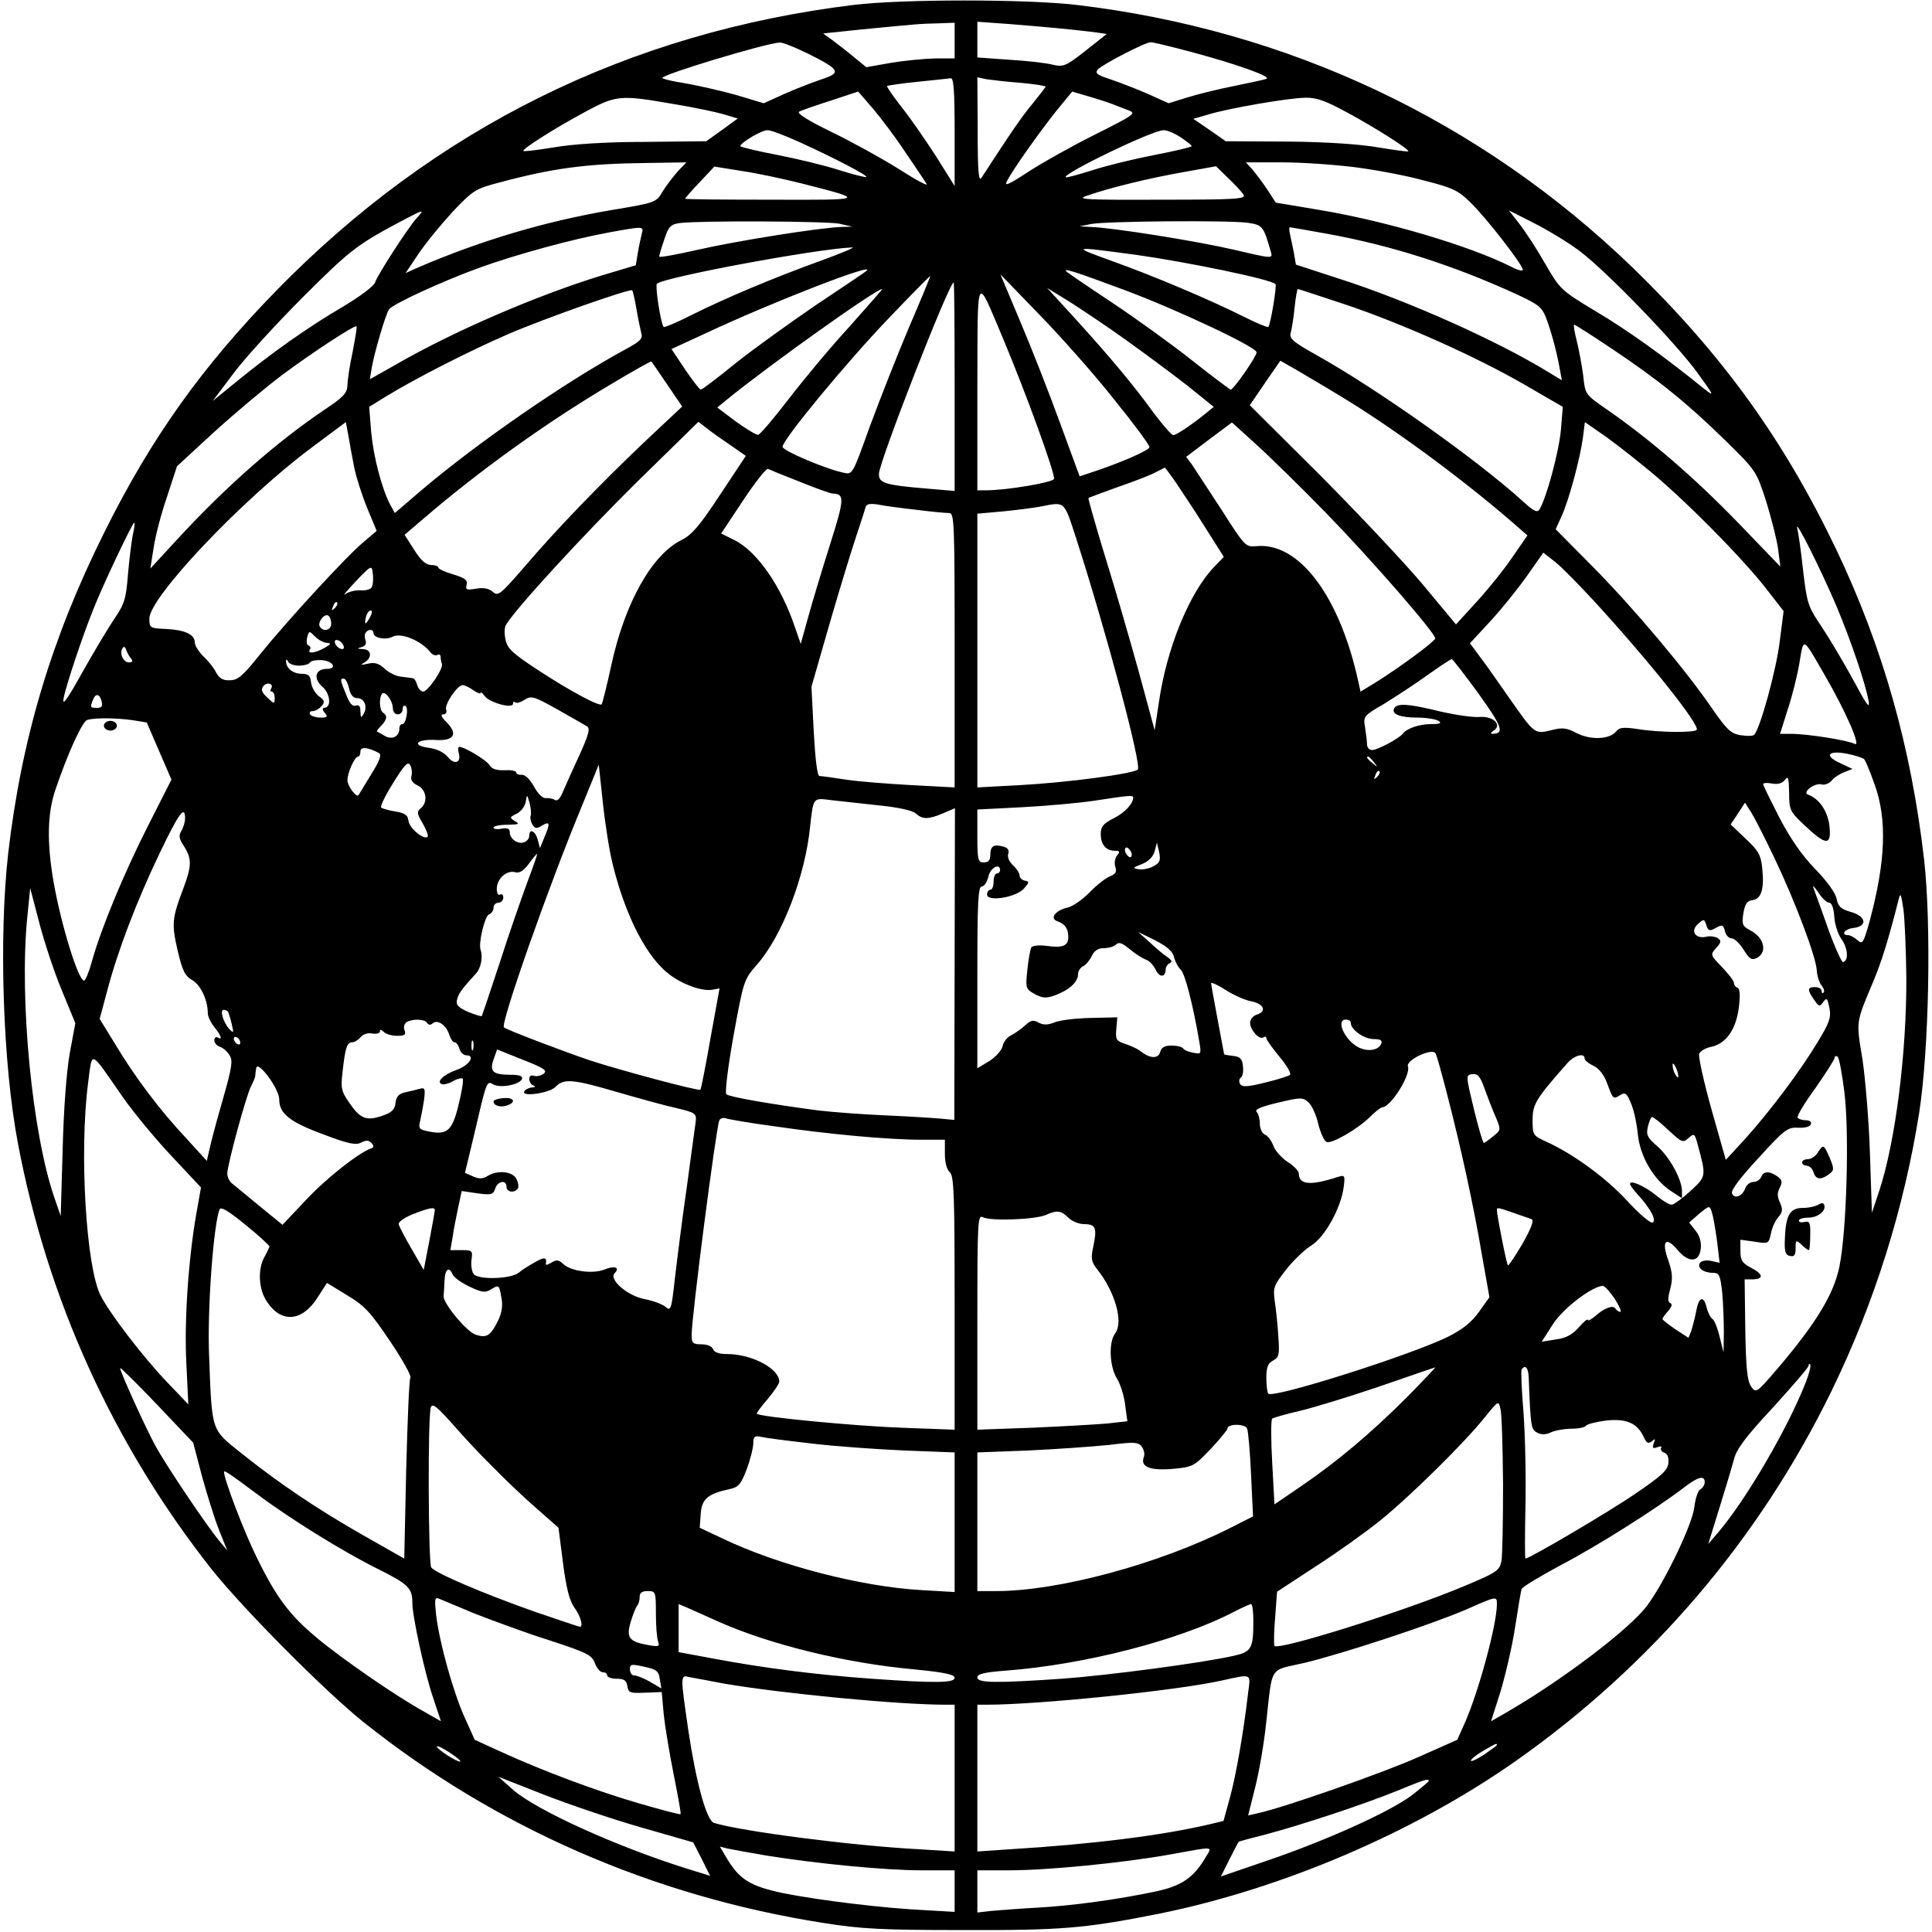 <?xml version="1.0" encoding="UTF-8" standalone="yes"?>
<svg version="1.0" xmlns="http://www.w3.org/2000/svg" width="100mm" height="100mm" viewBox="0 0 593 595" preserveAspectRatio="xMidYMid meet">
  <g transform="translate(0,595) scale(0.1,-0.1)" fill="#000000" stroke="none">
    <path d="M2620 5935 c-695 -85 -1291 -380 -1780 -881 -228 -234 -384 -452
-529 -744 -163 -327 -255 -636 -296 -990 -29 -259 -16 -648 30 -890 91 -483
295 -930 596 -1312 97 -122 349 -376 469 -472 406 -324 892 -536 1415 -618
119 -19 183 -22 430 -22 305 -1 376 5 603 50 381 77 788 251 1102 472 417 294
747 681 970 1137 133 273 224 563 271 861 30 198 37 574 15 774 -40 348 -127
656 -271 958 -162 339 -352 601 -626 867 -470 454 -1061 733 -1715 810 -157
18 -533 18 -684 0z m310 -110 l0 -55 -62 0 c-35 -1 -96 -7 -137 -14 l-73 -13
-38 31 c-20 17 -50 40 -66 52 l-29 21 115 12 c177 17 182 18 238 19 l52 2 0
-55z m368 33 c56 -6 101 -12 100 -13 -2 -2 -32 -25 -67 -53 -59 -46 -66 -49
-100 -41 -20 5 -80 12 -133 15 l-98 7 0 55 0 55 98 -7 c53 -4 143 -12 200 -18z
m-820 -73 c100 -50 105 -59 40 -80 -29 -10 -81 -30 -114 -45 l-62 -28 -83 25
c-46 13 -117 29 -156 36 -40 6 -73 14 -73 17 0 11 319 107 361 109 9 1 48 -15
87 -34z m1177 6 c146 -39 254 -78 235 -84 -8 -3 -53 -12 -100 -22 -46 -9 -111
-25 -143 -35 l-58 -18 -62 28 c-34 15 -86 35 -115 45 -43 14 -51 19 -41 31 13
15 146 84 163 84 6 0 61 -13 121 -29z m-725 -248 l0 -166 -55 88 c-31 48 -78
117 -106 152 -28 36 -49 66 -47 68 2 2 44 8 93 13 50 5 96 10 103 11 9 1 12
-38 12 -166z m203 152 c42 -4 77 -9 77 -12 0 -2 -18 -25 -39 -51 -33 -39 -71
-95 -158 -229 -9 -14 -12 15 -12 145 l-1 164 28 -6 c15 -2 62 -8 105 -11z
m-354 -215 c32 -47 61 -90 65 -97 3 -7 -37 15 -90 49 -53 33 -146 84 -206 113
-68 33 -105 56 -97 61 7 4 50 19 97 34 l85 28 45 -52 c24 -28 70 -89 101 -136z
m638 149 c13 -5 35 -14 49 -19 24 -9 17 -14 -103 -74 -70 -35 -163 -87 -206
-115 -61 -40 -75 -46 -66 -29 19 37 98 148 151 215 l50 61 51 -15 c28 -8 61
-19 74 -24z m-1355 1 c62 -10 133 -25 157 -32 l43 -13 -48 -35 -49 -35 -190
-2 c-120 0 -223 -7 -280 -17 -49 -8 -91 -13 -93 -11 -6 5 96 70 193 122 93 50
107 51 267 23z m2076 -26 c89 -48 194 -115 189 -120 -1 -2 -43 4 -92 12 -57
10 -161 17 -280 18 l-190 1 -50 35 -50 34 45 13 c65 20 247 51 299 52 35 1 63
-9 129 -45z m-1685 -92 c114 -52 210 -103 205 -107 -2 -2 -39 7 -83 21 -43 14
-130 35 -192 47 -62 12 -113 24 -113 27 0 10 65 49 83 49 9 1 54 -16 100 -37z
m1172 16 c19 -13 35 -25 35 -28 0 -3 -51 -15 -113 -27 -62 -12 -149 -33 -192
-47 -44 -14 -81 -24 -83 -22 -10 11 265 144 301 145 9 1 33 -9 52 -21z m-1547
-105 c-14 -16 -35 -43 -47 -62 -20 -35 -21 -35 -158 -58 -201 -34 -401 -93
-596 -177 l-38 -17 41 61 c23 34 71 92 106 130 61 64 69 69 142 88 164 44 268
58 451 60 l125 2 -26 -27z m2085 12 c63 -8 159 -26 213 -41 86 -22 105 -30
142 -67 48 -46 162 -193 162 -208 0 -5 -17 -1 -37 10 -127 64 -384 140 -587
174 l-137 23 -26 40 c-14 21 -35 49 -46 62 l-20 22 111 0 c61 0 162 -7 225
-15z m-1704 -50 c200 -51 200 -51 -93 -50 -146 0 -266 1 -266 3 0 2 20 25 45
51 l45 48 87 -14 c48 -7 130 -25 182 -38z m1361 -35 c7 -13 -25 -15 -257 -15
-232 -1 -260 1 -226 12 67 24 195 55 298 73 l100 18 38 -37 c21 -20 42 -43 47
-51z m-2547 -72 c-27 -30 -120 -174 -128 -198 -3 -11 -48 -44 -98 -74 -108
-63 -222 -144 -327 -230 l-75 -61 64 85 c35 47 132 153 215 236 148 148 167
162 321 243 50 26 53 26 28 -1z m3583 -102 c81 -61 296 -283 363 -376 50 -69
52 -73 20 -48 -123 100 -238 182 -334 239 -108 65 -110 67 -157 148 -25 44
-61 99 -79 122 l-32 41 79 -40 c43 -22 106 -60 140 -86z m-2281 85 l40 -9 -34
-1 c-66 -2 -323 -43 -441 -70 -66 -15 -120 -25 -120 -21 0 3 7 27 16 53 13 40
20 46 47 50 62 8 453 6 492 -2z m1257 3 c47 -7 49 -10 72 -90 6 -21 5 -21
-114 7 -117 27 -374 68 -441 70 l-34 2 35 7 c44 9 421 12 482 4z m-1866 -36
c-3 -13 -9 -39 -12 -59 l-6 -36 -107 -32 c-201 -62 -456 -172 -634 -275 l-78
-44 6 36 c8 46 42 163 53 179 10 16 164 87 280 129 111 40 286 88 397 108 110
20 108 20 101 -6z m2111 2 c194 -35 387 -96 583 -186 71 -33 79 -40 93 -77 16
-44 31 -99 41 -155 l6 -33 -43 26 c-155 95 -431 219 -644 287 l-132 43 -6 35
c-4 19 -9 45 -12 58 -3 12 -3 22 -1 22 3 0 54 -9 115 -20z m-1562 -84 c-141
-51 -289 -113 -399 -168 -43 -22 -80 -37 -82 -35 -9 9 -27 127 -21 133 20 20
493 108 602 112 11 1 -34 -18 -100 -42z m975 19 c156 -22 414 -75 428 -90 5
-4 -15 -125 -22 -132 -2 -2 -35 11 -72 30 -108 54 -278 126 -409 173 -127 46
-127 46 75 19z m-831 -49 c-2 -2 -71 -49 -154 -104 -82 -56 -195 -137 -250
-181 -55 -45 -103 -81 -107 -81 -3 0 -25 28 -48 62 l-42 63 104 48 c202 95
529 222 497 193z m791 -58 c164 -61 410 -177 410 -193 0 -13 -71 -115 -80
-115 -3 1 -57 41 -120 91 -63 50 -173 129 -245 177 -71 47 -134 90 -140 95
-14 13 19 3 175 -55z m-660 -115 c-37 -87 -91 -225 -121 -306 -53 -147 -53
-149 -80 -143 -55 11 -189 68 -189 80 0 22 201 265 330 399 67 70 123 127 125
127 1 0 -28 -71 -65 -157z m631 -223 c60 -74 109 -140 109 -147 0 -10 -95 -51
-185 -80 l-30 -10 -61 166 c-33 91 -88 231 -122 311 l-61 145 121 -125 c66
-68 170 -185 229 -260z m-491 39 l0 -321 -82 7 c-133 11 -153 17 -151 47 3 42
216 588 230 588 2 0 3 -145 3 -321z m148 151 c72 -171 163 -422 158 -435 -4
-11 -146 -35 -209 -35 l-27 0 0 318 c1 360 -5 348 78 152z m-1128 89 c5 -30
12 -63 15 -75 5 -17 -3 -25 -47 -49 -183 -99 -452 -284 -628 -433 l-84 -72
-15 27 c-26 51 -51 147 -58 224 l-6 76 50 31 c95 58 258 141 378 193 116 50
376 141 382 135 2 -2 8 -28 13 -57z m656 -55 c-58 -63 -142 -164 -188 -224
-46 -60 -88 -109 -93 -109 -6 -1 -37 18 -69 41 l-57 43 28 23 c131 107 461
342 480 342 2 0 -44 -52 -101 -116z m853 -42 c57 -41 141 -103 187 -139 l82
-66 -27 -22 c-42 -34 -88 -65 -98 -65 -5 0 -31 30 -59 67 -62 86 -135 173
-243 292 l-86 94 70 -43 c39 -25 117 -77 174 -118z m669 112 c177 -59 407
-162 556 -248 l119 -69 -6 -72 c-6 -67 -45 -211 -66 -244 -7 -11 -18 -5 -52
26 -140 127 -446 344 -632 448 -75 42 -87 52 -82 70 3 11 9 46 12 78 3 31 8
57 10 57 2 0 65 -21 141 -46z m-3052 -148 c-9 -41 -16 -88 -16 -103 -1 -23
-12 -36 -68 -73 -150 -101 -306 -238 -458 -403 l-81 -88 10 63 c5 35 23 105
41 157 l31 95 115 106 c64 58 158 137 210 176 97 72 223 154 228 149 2 -2 -4
-37 -12 -79z m3878 10 c145 -97 230 -166 348 -281 97 -95 97 -96 127 -188 16
-52 33 -118 37 -148 l7 -54 -133 138 c-132 136 -266 252 -400 345 -68 47 -68
47 -74 104 -4 31 -13 80 -20 108 -7 27 -11 50 -8 50 3 0 55 -33 116 -74z
m-2910 -109 l47 -69 -113 -106 c-144 -137 -275 -273 -374 -389 -73 -84 -80
-90 -96 -76 -12 11 -29 14 -52 10 -29 -5 -33 -3 -29 12 4 14 -5 21 -41 32 -25
7 -46 17 -46 21 0 4 -10 8 -22 8 -16 0 -32 14 -52 46 l-30 47 54 46 c175 151
387 303 589 422 63 38 116 67 117 66 1 -1 23 -33 48 -70z m2071 -35 c161 -97
366 -247 531 -389 l48 -42 -47 -68 c-25 -37 -75 -99 -110 -137 l-63 -69 -99
119 c-54 65 -197 217 -317 338 l-219 218 47 69 47 68 46 -26 c25 -15 87 -51
136 -81z m-3034 -222 c6 -30 24 -86 40 -125 l29 -70 -40 -34 c-51 -42 -235
-242 -319 -346 -53 -67 -69 -80 -93 -80 -22 -1 -33 6 -43 25 -7 14 -25 36 -39
49 -14 14 -26 33 -26 42 0 25 -30 39 -89 42 -49 2 -51 3 -51 32 0 65 282 363
495 523 l110 82 8 -42 c4 -24 12 -68 18 -98z m1160 68 l46 -32 -79 -119 c-63
-96 -87 -124 -119 -140 -91 -45 -174 -192 -216 -384 -14 -65 -28 -120 -30
-122 -6 -8 -96 40 -194 104 -81 53 -97 68 -102 95 -4 17 -4 38 1 45 27 48 242
281 402 439 l191 187 27 -21 c15 -12 48 -35 73 -52z m1834 -209 c138 -142 335
-368 335 -385 0 -9 -110 -90 -187 -138 l-43 -26 -6 27 c-57 266 -183 434 -315
421 -33 -3 -35 -1 -107 112 -41 63 -82 125 -91 139 l-18 24 70 53 71 53 75
-68 c42 -38 139 -133 216 -212z m984 140 c109 -87 303 -283 375 -378 l49 -63
-12 -94 c-11 -90 -63 -278 -80 -288 -4 -3 -23 -3 -42 0 -29 5 -42 18 -89 86
-81 118 -242 309 -368 436 l-111 112 19 42 c23 52 56 175 65 241 l6 47 46 -32
c26 -17 90 -66 142 -109z m-2605 -43 c49 -20 94 -36 100 -36 38 -1 37 -16 -9
-161 -25 -79 -55 -179 -67 -223 l-22 -79 -17 49 c-43 129 -118 237 -188 271
l-40 20 67 101 c37 56 72 100 77 98 6 -3 50 -21 99 -40z m1158 -3 c18 -27 59
-88 90 -138 l57 -90 -29 -30 c-77 -80 -147 -251 -171 -418 l-13 -86 -48 177
c-27 97 -73 257 -104 356 -30 98 -53 180 -52 182 2 2 44 17 93 35 50 17 101
37 115 45 14 7 26 13 27 14 1 0 17 -21 35 -47z m-800 -83 c46 -6 91 -10 101
-10 16 0 17 -27 17 -422 l0 -423 -132 7 c-73 4 -164 11 -203 17 -38 6 -75 11
-81 11 -7 0 -13 48 -18 138 l-7 137 46 160 c25 88 62 210 81 270 20 61 38 116
40 124 3 9 14 11 39 7 19 -4 72 -11 117 -16z m492 -87 c93 -289 203 -700 190
-713 -14 -13 -216 -40 -363 -48 l-131 -7 0 422 0 421 78 7 c42 4 95 11 117 15
76 15 71 19 109 -97z m-2905 10 c-4 -21 -11 -76 -15 -123 -6 -77 -11 -91 -46
-142 -21 -32 -65 -106 -98 -165 -44 -79 -59 -99 -54 -73 7 38 59 194 92 275
29 74 120 265 125 265 3 0 1 -17 -4 -37z m5246 -218 c46 -109 90 -240 100
-295 4 -26 -8 -8 -47 65 -30 55 -74 129 -98 165 -42 62 -45 71 -57 173 -6 59
-15 118 -18 130 -9 37 75 -132 120 -238z m-744 12 c173 -189 327 -383 314
-395 -9 -9 -118 -8 -183 3 -43 6 -55 5 -65 -8 -20 -24 -77 -27 -121 -5 -32 17
-45 18 -79 9 -51 -12 -51 -12 -128 98 -33 47 -73 105 -91 128 l-31 42 63 68
c34 37 85 100 113 140 l50 71 37 -29 c20 -16 74 -71 121 -122z m-3765 47 c-3
-9 -17 -13 -35 -12 -16 1 -37 -4 -48 -12 -10 -8 5 10 32 39 49 51 50 51 53 26
2 -15 1 -33 -2 -41z m-115 -67 c-10 -9 -11 -8 -5 6 3 10 9 15 12 12 3 -3 0
-11 -7 -18z m109 -27 c-6 -11 -12 -20 -14 -20 -2 0 -2 9 1 20 3 11 9 20 15 20
5 0 4 -9 -2 -20z m-120 -21 c0 -20 -24 -26 -35 -9 -8 13 14 42 26 34 5 -3 9
-14 9 -25z m-12 -59 c13 -1 11 -4 -8 -15 -28 -16 -54 -20 -46 -6 4 5 2 11 -4
13 -5 1 -7 13 -4 25 6 21 6 21 25 2 10 -10 27 -19 37 -19z m142 31 c0 -16 38
-23 59 -12 26 14 88 -12 117 -48 6 -8 15 -11 21 -8 5 3 10 1 10 -6 0 -7 2 -16
4 -22 5 -14 -43 -85 -58 -85 -6 0 -15 9 -18 20 -3 11 -9 21 -13 21 -4 1 -20 3
-36 5 -16 1 -39 13 -52 25 -17 16 -30 20 -51 15 -23 -5 -25 -4 -10 4 24 15 21
40 -5 41 -19 1 -19 2 -5 6 12 3 16 10 13 20 -3 8 -4 19 0 24 7 12 24 12 24 0z
m-92 -40 c3 -8 -1 -12 -9 -9 -7 2 -15 10 -17 17 -3 8 1 12 9 9 7 -2 15 -10 17
-17z m4561 -89 c66 -114 114 -224 93 -213 -20 11 -146 31 -195 31 l-35 0 24
76 c14 42 30 107 36 144 13 78 9 80 77 -38z m-5216 51 c7 -9 5 -13 -6 -13 -17
0 -30 27 -20 43 4 7 8 6 11 -3 3 -8 9 -21 15 -27z m517 -23 c16 0 31 4 35 10
3 5 19 8 35 7 36 -2 50 -27 16 -27 -36 0 -42 -31 -12 -56 24 -22 27 -64 4 -64
-6 0 -5 -7 2 -15 11 -13 8 -15 -13 -15 -14 0 -29 5 -32 10 -3 6 0 10 8 10 8 0
20 7 27 15 11 13 10 18 -8 31 -11 8 -22 27 -24 42 -2 22 -8 27 -31 27 -27 1
-47 19 -46 40 0 6 3 4 6 -2 2 -7 18 -13 33 -13z m3634 -87 c74 -103 80 -123
41 -123 -5 0 -3 5 5 10 27 17 -1 45 -42 42 -20 -2 -75 6 -123 17 -98 24 -131
26 -141 10 -10 -18 17 -29 71 -29 28 0 57 -5 65 -10 11 -7 5 -10 -23 -10 -35
0 -75 -13 -87 -30 -11 -14 -78 -50 -94 -50 -9 0 -16 8 -16 18 0 9 -3 33 -6 52
-6 34 -4 36 58 72 34 21 94 60 133 88 38 27 72 50 76 50 3 0 40 -48 83 -107z
m-3479 17 c4 -20 13 -30 25 -30 22 0 33 -26 20 -48 -8 -15 -9 -13 -10 7 0 16
-4 21 -14 18 -10 -4 -20 7 -30 34 -19 46 -19 49 -7 49 5 0 12 -13 16 -30z
m-240 -1 c-4 -5 -2 -9 2 -9 5 0 9 -9 9 -20 0 -19 -1 -19 -23 2 -17 16 -20 24
-12 35 12 14 33 8 24 -8z m623 -5 c12 -8 22 -12 22 -8 0 4 6 0 13 -10 15 -20
87 -40 87 -23 0 6 3 7 7 4 3 -4 16 0 29 8 20 13 28 11 101 -30 43 -24 84 -48
91 -52 10 -6 5 -25 -21 -83 -19 -41 -42 -92 -51 -113 -11 -27 -19 -36 -28 -30
-7 4 -20 6 -28 5 -8 -1 -24 14 -35 35 -13 23 -27 37 -38 37 -9 -1 -17 2 -17 7
0 5 -16 8 -36 7 -25 -1 -39 4 -46 15 -8 15 -77 57 -94 57 -3 0 -4 -9 -1 -20 8
-30 -14 -36 -34 -11 -12 14 -34 25 -59 28 -56 8 -35 28 24 24 55 -3 67 19 31
55 -16 16 -19 24 -10 24 8 0 12 6 9 14 -6 16 34 76 51 76 6 0 21 -7 33 -16z
m-248 -56 c0 -10 7 -18 15 -18 8 0 15 7 15 16 0 8 4 13 9 10 10 -7 2 -56 -10
-56 -5 0 -9 -6 -9 -13 0 -25 -21 -36 -44 -24 -11 7 -23 13 -25 14 -2 1 4 9 13
18 18 19 20 31 6 40 -12 7 -13 48 -3 59 10 9 33 -23 33 -46z m-897 22 c4 -15
0 -20 -14 -20 -21 0 -22 1 -13 24 8 22 21 20 27 -4z m96 -58 l43 -7 38 -88 38
-88 -72 -142 c-74 -146 -144 -314 -173 -418 -9 -33 -20 -59 -24 -59 -18 0 -71
173 -94 304 -21 122 -19 210 5 282 40 118 84 213 99 217 25 7 91 6 140 -1z
m758 -101 c9 -5 3 -23 -24 -66 -20 -33 -38 -62 -39 -64 -7 -8 -34 29 -34 46 0
23 22 73 33 73 4 0 7 7 7 16 0 15 23 13 57 -5z m4574 -19 c4 -4 19 -40 33 -80
38 -106 33 -235 -15 -415 -20 -72 -23 -77 -39 -62 -9 8 -22 15 -28 15 -24 0
-11 19 15 22 45 5 41 35 -5 49 -33 9 -41 17 -46 42 -4 18 -30 54 -66 91 -40
41 -76 93 -110 158 -27 53 -50 99 -50 103 0 4 12 5 27 2 18 -3 31 0 40 11 10
14 12 8 13 -39 0 -54 2 -58 50 -103 65 -61 81 -61 74 2 -6 45 -31 82 -66 95
-19 7 22 38 43 31 9 -2 22 3 30 12 7 9 25 21 39 26 l25 10 -36 17 c-52 23 -41
41 18 30 26 -5 50 -13 54 -17z m-1510 -9 c13 -16 12 -17 -3 -4 -17 13 -22 21
-14 21 2 0 10 -8 17 -17z m-2964 -43 c-3 -12 3 -21 19 -29 27 -12 33 -51 10
-70 -13 -11 -12 -17 6 -47 11 -19 18 -38 15 -41 -11 -11 -56 26 -59 49 -2 18
-11 24 -41 29 -20 3 -40 9 -43 12 -4 3 13 38 37 76 34 55 45 67 52 55 5 -9 7
-24 4 -34z m622 -280 c40 -157 104 -280 174 -332 39 -30 101 -52 131 -46 l22
4 -28 -154 c-15 -86 -29 -157 -31 -158 -5 -5 -255 62 -342 91 -77 26 -256 94
-263 101 -12 9 137 434 239 679 l53 130 13 -120 c7 -66 21 -154 32 -195z
m2352 277 c-10 -9 -11 -8 -5 6 3 10 9 15 12 12 3 -3 0 -11 -7 -18z m-2607
-120 c-2 -7 1 -19 6 -27 8 -12 13 -13 30 -2 24 14 25 6 6 -38 l-13 -32 -7 26
c-7 27 -26 36 -26 12 0 -8 -7 -17 -16 -20 -19 -7 -44 10 -44 31 0 11 -7 14
-25 11 -14 -3 -25 -1 -25 3 0 5 19 9 43 9 35 1 39 2 23 11 -17 11 -17 12 5 23
13 6 26 23 28 36 4 25 4 25 12 -3 4 -16 6 -34 3 -40z m1856 57 c0 -19 -26 -47
-60 -64 -32 -16 -40 -26 -40 -48 0 -33 16 -52 43 -52 16 0 17 -3 7 -15 -6 -8
-9 -23 -5 -35 5 -15 1 -22 -17 -29 -13 -5 -41 -27 -63 -50 -22 -22 -52 -43
-67 -46 -38 -9 -56 -33 -32 -42 24 -8 34 -23 34 -49 0 -27 -17 -34 -67 -27
-23 3 -43 1 -47 -5 -3 -6 -9 -37 -12 -69 -6 -56 -5 -59 22 -74 24 -13 35 -14
61 -5 43 15 73 41 73 65 0 10 7 21 15 25 8 3 20 17 27 31 8 17 19 25 38 25 14
0 31 5 37 11 9 9 19 5 42 -14 17 -14 39 -28 49 -32 11 -3 24 -17 31 -31 11
-25 31 -25 31 1 0 7 6 16 13 19 8 4 6 9 -7 18 -11 7 -36 28 -55 46 l-36 32 53
-26 c38 -20 54 -34 58 -53 4 -14 13 -31 20 -37 13 -10 39 -111 58 -225 6 -35
5 -36 -19 -31 -14 2 -28 8 -31 13 -3 5 -19 9 -36 9 -22 0 -31 -6 -35 -20 -6
-22 -33 -20 -62 4 -8 6 -28 15 -45 21 -28 9 -31 13 -28 46 l3 36 -83 -2 c-46
-1 -96 -7 -111 -14 -21 -8 -34 -8 -49 0 -16 9 -24 7 -41 -9 -12 -11 -32 -25
-44 -31 -12 -6 -23 -21 -25 -32 -2 -12 -20 -33 -40 -46 l-38 -23 0 280 c0 231
2 280 14 280 7 0 16 14 20 30 5 27 36 44 36 20 0 -5 -4 -10 -10 -10 -5 0 -10
-11 -10 -25 0 -14 -4 -25 -10 -25 -5 0 -10 -7 -10 -15 0 -23 90 -9 114 19 16
19 17 21 2 24 -9 2 -16 9 -16 16 0 7 -9 21 -20 31 -12 11 -18 26 -15 35 4 12
-1 19 -16 23 -29 8 -39 1 -39 -26 0 -16 -6 -23 -20 -23 -18 0 -20 7 -20 82 l0
81 138 7 c75 4 175 13 222 20 104 16 120 18 120 10z m-786 -24 c62 -6 106 -16
116 -25 21 -19 38 -19 84 0 l37 16 -1 -480 -1 -480 -42 4 c-23 2 -100 7 -170
10 -71 3 -163 10 -205 15 -146 19 -277 42 -285 50 -5 4 5 85 22 180 31 170 32
173 72 219 77 87 149 272 164 426 10 90 9 88 63 81 26 -3 92 -10 146 -16z
m2762 -165 c65 -137 126 -300 129 -342 1 -18 8 -40 15 -48 7 -9 10 -18 6 -22
-3 -3 -6 -1 -6 5 0 7 -9 12 -20 12 -24 0 -25 -8 -3 -39 15 -22 17 -22 28 -7
11 15 13 12 19 -18 6 -29 0 -46 -36 -105 -52 -87 -148 -215 -225 -300 l-58
-63 -44 155 c-24 86 -41 163 -38 172 4 8 20 18 37 21 46 10 76 53 85 120 5 40
3 60 -4 62 -6 2 -11 9 -11 15 0 6 -17 28 -37 49 -36 37 -36 38 -18 58 16 18
17 23 5 31 -8 5 -25 7 -36 4 -33 -7 -49 18 -25 39 18 17 20 16 26 -3 5 -17 10
-19 25 -11 25 14 27 13 33 -10 3 -11 12 -20 20 -20 9 0 25 -16 37 -35 18 -29
25 -33 41 -25 33 18 22 63 -21 85 -24 13 -26 18 -21 52 5 29 11 39 29 41 27 4
36 36 29 100 -4 39 -12 53 -51 89 l-46 44 22 33 22 34 20 -31 c11 -18 43 -81
72 -142z m-4896 125 c0 -11 -5 -28 -11 -38 -9 -15 -8 -25 7 -47 25 -39 25 -61
-1 -130 -35 -92 -37 -110 -18 -192 15 -64 23 -79 46 -92 25 -15 47 -61 47
-102 0 -9 9 -28 20 -42 22 -27 26 -42 10 -32 -5 3 -10 -1 -10 -9 0 -8 8 -17
18 -20 9 -3 23 -15 29 -26 11 -16 7 -39 -21 -137 -19 -65 -37 -134 -41 -153
l-8 -35 -63 69 c-80 85 -158 188 -219 290 l-48 78 23 86 c32 122 90 275 162
425 59 123 78 149 78 107z m2982 -148 c-13 -7 -33 -11 -45 -9 -20 3 -19 5 10
16 20 8 34 22 39 39 l7 27 7 -30 c5 -25 2 -32 -18 -43z m-68 43 c3 -8 1 -15
-3 -15 -5 0 -11 7 -15 15 -3 8 -1 15 3 15 5 0 11 -7 15 -15z m-1860 -92 c-18
-49 -57 -160 -85 -248 -29 -88 -54 -162 -55 -164 -2 -2 -21 4 -43 13 -31 14
-38 22 -33 39 5 18 13 30 58 79 15 16 22 51 14 73 -7 21 13 104 26 109 8 3 14
12 14 21 0 8 7 15 15 15 8 0 15 7 15 16 0 8 -4 12 -10 9 -6 -3 -10 4 -10 18 0
30 30 58 56 51 14 -4 26 4 42 25 12 17 24 31 26 31 2 0 -12 -39 -30 -87z
m4009 -63 c8 0 14 -15 16 -42 1 -23 11 -54 22 -70 20 -27 23 -67 5 -71 -4 -1
-25 45 -46 103 -20 58 -41 114 -45 125 -4 11 2 5 14 -12 11 -18 27 -33 34 -33z
m-5443 -269 l42 -102 -17 -92 c-10 -56 -19 -172 -22 -297 l-6 -205 -19 55
c-69 199 -109 611 -84 865 l9 90 28 -107 c15 -58 46 -152 69 -207z m5681 39
c1 -231 -33 -503 -83 -656 l-23 -69 -6 180 c-3 99 -14 230 -23 292 -20 121
-21 111 33 240 26 62 47 130 77 248 7 28 8 26 16 -25 4 -30 8 -125 9 -210z
m-2016 -74 c38 -8 47 -31 15 -41 -11 -3 -20 -15 -20 -25 0 -22 28 -53 41 -45
5 4 9 2 9 -2 0 -5 18 -30 40 -57 23 -27 37 -52 33 -56 -4 -4 -39 -15 -77 -24
-55 -14 -71 -14 -77 -4 -4 7 -3 15 2 19 6 3 9 19 7 35 -2 23 -9 30 -30 32 -16
2 -28 4 -28 5 0 1 -9 49 -20 107 -11 58 -20 108 -20 112 0 4 20 -5 45 -21 25
-16 61 -32 80 -35z m-3152 -33 c2 -5 7 -21 11 -38 6 -26 6 -28 -7 -15 -19 20
-31 60 -18 60 5 0 12 -3 14 -7z m612 -33 c5 -7 11 -8 18 -1 15 12 42 -6 51
-37 4 -12 11 -22 16 -22 5 0 12 -9 15 -20 3 -11 13 -20 21 -20 30 0 8 -32 -30
-45 -40 -14 -64 -37 -45 -44 6 -2 22 2 35 10 13 7 26 10 29 7 3 -3 -2 -38 -12
-77 -19 -82 -35 -97 -90 -86 -32 6 -35 9 -29 33 3 15 9 44 12 65 4 34 3 38
-13 34 -10 -3 -30 -8 -45 -11 -19 -4 -28 -13 -30 -33 -2 -20 -11 -29 -40 -39
-49 -17 -68 -10 -101 38 -26 37 -28 46 -22 97 8 74 14 91 29 91 8 0 19 7 27
16 7 9 22 14 36 11 13 -2 23 1 23 6 0 7 4 7 12 -1 7 -7 25 -12 41 -12 23 0 28
3 23 17 -4 9 -1 20 6 25 18 11 56 10 63 -2z m2845 0 c0 -21 41 -50 70 -50 21
0 28 -4 24 -14 -8 -21 -42 -26 -71 -11 -42 22 -70 85 -38 85 8 0 15 -4 15 -10z
m-3420 -61 c0 -6 -4 -7 -10 -4 -5 3 -10 11 -10 16 0 6 5 7 10 4 6 -3 10 -11
10 -16z m717 -21 c-3 -7 -5 -2 -5 12 0 14 2 19 5 13 2 -7 2 -19 0 -25z m217
-75 c-9 -6 -22 -9 -30 -6 -8 3 -14 -1 -14 -10 0 -8 6 -18 13 -20 7 -3 6 -6 -5
-6 -9 -1 -20 -6 -23 -12 -12 -18 78 -6 96 14 25 26 53 24 189 -16 69 -20 152
-43 185 -50 54 -13 60 -16 58 -38 -2 -13 -14 -103 -27 -199 -14 -96 -30 -224
-37 -283 -11 -100 -13 -106 -29 -92 -9 8 -38 19 -64 24 -54 10 -112 61 -93 80
18 18 -1 24 -32 11 -36 -14 -104 -5 -127 18 -13 12 -20 13 -35 4 -11 -7 -19
-9 -18 -5 4 21 -4 23 -33 6 -18 -10 -41 -24 -51 -33 -25 -19 -122 -22 -138 -4
-6 8 -9 27 -7 44 4 28 3 30 -30 30 l-35 0 7 40 c3 22 11 63 17 91 l11 51 48
-7 c43 -6 49 -4 55 14 7 24 35 29 35 6 0 -17 25 -20 35 -5 3 5 1 19 -5 30 -12
23 -59 27 -89 8 -15 -9 -26 -9 -44 -1 l-25 11 25 104 c43 184 41 180 63 168
23 -12 82 0 88 18 2 8 -9 12 -35 12 -55 0 -66 10 -53 47 l11 31 80 -32 c66
-26 76 -33 63 -43z m2784 -68 c41 -159 79 -331 106 -490 l23 -130 -32 -45
c-23 -32 -50 -54 -96 -77 -111 -55 -538 -191 -553 -175 -3 3 -6 25 -6 48 0 34
5 46 21 54 18 10 20 18 16 73 -2 34 -7 83 -11 109 -6 43 -3 49 34 97 22 28 57
62 78 75 42 26 91 114 100 179 5 38 4 39 -19 32 -83 -27 -119 -24 -119 11 0 8
-16 24 -35 36 -19 13 -39 35 -44 51 -6 15 -17 30 -26 33 -8 4 -15 18 -15 33 0
15 -5 32 -10 37 -7 7 14 16 65 28 71 17 77 17 95 1 10 -9 24 -39 30 -67 7 -27
18 -52 26 -55 16 -6 96 40 134 78 16 16 33 29 37 29 26 0 89 101 79 126 -7 19
75 58 85 40 4 -6 20 -65 37 -131z m-4081 -2 c34 -49 103 -132 152 -184 l90
-96 -14 -79 c-25 -142 -38 -335 -31 -464 l6 -125 -65 68 c-72 75 -176 210
-205 267 -45 88 -66 441 -39 652 14 105 3 109 106 -39z m4503 118 c0 -6 12
-16 27 -23 17 -8 33 -28 42 -53 19 -51 19 -51 40 -38 16 10 21 7 34 -25 9 -20
18 -63 21 -95 7 -69 49 -140 102 -175 l34 -22 0 22 c0 35 -38 105 -76 138 -30
26 -35 35 -29 60 4 17 10 30 13 30 4 0 27 -18 51 -41 41 -38 44 -39 61 -24 18
16 19 15 29 -22 26 -96 26 -96 -23 -141 -25 -23 -51 -42 -58 -42 -8 0 -29 13
-48 29 -36 29 -80 48 -80 35 0 -4 11 -19 24 -33 39 -43 58 -78 46 -86 -6 -4
-40 25 -78 66 -66 72 -168 146 -250 183 -41 19 -42 20 -42 67 0 49 10 65 109
177 20 22 51 30 51 13z m800 -103 c16 -126 7 -431 -15 -538 -17 -85 -71 -174
-190 -314 -66 -77 -67 -77 -82 -56 -12 17 -16 57 -18 176 l-2 154 23 0 c36 0
36 15 -2 35 -29 15 -34 24 -34 53 l0 34 44 -6 c43 -7 43 -6 50 25 3 18 14 41
23 51 13 15 14 23 5 44 -9 19 -9 30 -1 46 9 18 8 24 -7 35 -24 17 -43 17 -50
-2 -4 -8 -14 -15 -24 -15 -10 0 -21 -9 -25 -19 -8 -25 -34 -35 -41 -16 -4 9
27 50 82 109 80 88 90 95 122 93 20 -1 37 3 39 11 3 7 -4 12 -16 12 -11 0 -22
4 -25 8 -3 4 22 46 55 91 32 46 59 88 59 93 0 5 4 7 9 4 5 -3 14 -52 21 -108z
m-511 47 c0 -5 -4 -3 -9 5 -5 8 -9 22 -9 30 0 16 17 -16 18 -35z m-4309 -71
c0 -44 33 -70 140 -109 73 -28 96 -32 112 -24 15 8 23 8 32 -1 8 -9 8 -14 -2
-17 -40 -15 -140 -94 -201 -160 l-71 -75 -71 58 c-40 33 -78 64 -85 70 -8 6
-14 20 -14 30 0 26 59 243 73 268 6 12 12 26 13 31 0 6 2 17 3 25 3 28 71 -62
71 -96z m3745 -51 c18 -42 18 -43 -6 -62 -13 -11 -26 -20 -29 -21 -3 0 -17 47
-31 105 -25 104 -25 104 -5 107 17 2 24 -6 37 -42 9 -25 24 -64 34 -87z
m-2217 -32 c163 -24 349 -41 450 -41 l72 0 0 -44 c0 -26 6 -48 15 -56 13 -11
15 -68 15 -403 l0 -390 -162 6 c-141 5 -436 33 -447 43 -2 2 13 22 33 45 20
24 36 48 36 54 0 40 -84 85 -161 85 -24 0 -39 5 -43 15 -3 9 -18 15 -36 15
-26 0 -30 4 -30 28 0 57 74 628 85 661 3 7 12 10 20 7 9 -3 77 -15 153 -25z
m-1558 -370 c-1 -3 -7 -17 -15 -31 -22 -38 -19 -102 8 -140 44 -66 108 -60
155 14 l29 45 62 -38 c54 -32 72 -52 132 -141 38 -56 66 -107 63 -112 -4 -6
-9 -133 -13 -284 l-6 -274 -125 71 c-144 82 -261 161 -376 253 -95 76 -91 64
-100 301 -6 138 13 400 32 450 4 10 26 -3 80 -47 41 -33 74 -64 74 -67z m4458
17 l8 -67 -27 6 c-15 3 -30 0 -34 -7 -9 -15 12 -30 41 -30 19 0 22 -8 28 -61
3 -34 5 -89 5 -123 l-1 -61 -12 48 c-6 26 -16 51 -22 55 -6 4 -14 19 -18 35
-9 38 -24 34 -32 -10 -4 -21 -11 -48 -15 -61 l-9 -22 -40 26 c-22 15 -40 29
-40 32 0 3 8 14 18 25 11 13 13 21 6 24 -8 3 -8 15 0 44 8 32 7 49 -6 87 -22
60 -8 76 28 33 35 -42 68 -39 72 5 2 19 -4 40 -17 55 l-19 24 31 27 c32 26 32
26 39 5 4 -12 11 -52 16 -89z m-3949 95 c0 -5 -8 -48 -17 -96 l-17 -88 -37 64
c-21 36 -39 70 -40 77 -2 6 17 20 42 30 50 20 70 24 69 13z m3322 -8 c24 -9
50 -17 56 -20 8 -3 -1 -27 -28 -75 -23 -39 -43 -69 -45 -67 -4 3 -34 155 -34
170 0 9 1 9 51 -8z m-1371 -15 c11 -11 33 -20 49 -20 36 0 40 -12 28 -69 -8
-38 -6 -47 12 -70 55 -69 82 -163 55 -198 -20 -27 -17 -100 5 -137 11 -17 23
-54 26 -82 l7 -51 -63 -7 c-35 -3 -139 -9 -231 -13 l-168 -6 0 332 c0 315 1
331 18 322 23 -12 159 -7 192 7 36 16 48 14 70 -8z m-1896 -175 c3 -8 26 -25
51 -37 38 -18 49 -20 65 -10 27 16 27 16 34 -23 5 -24 2 -46 -9 -70 -24 -49
-36 -57 -71 -45 -28 10 -100 97 -98 119 1 6 2 27 3 46 1 36 14 47 25 20z
m3579 -75 c14 -22 22 -40 17 -40 -5 0 -11 4 -15 10 -7 12 -34 2 -62 -23 -13
-11 -23 -16 -23 -12 0 5 -12 -5 -27 -22 -20 -23 -40 -34 -71 -38 l-44 -7 34
53 c31 49 120 117 154 119 6 0 22 -18 37 -40z m588 -258 c-56 -142 -183 -360
-270 -462 l-30 -35 34 110 c19 61 39 128 45 150 7 31 36 70 120 160 60 66 110
124 110 129 0 5 2 7 5 4 3 -3 -3 -28 -14 -56z m-4939 -288 c16 -58 39 -132 53
-167 l25 -62 -25 30 c-39 47 -158 224 -194 288 -31 56 -111 232 -111 244 0 3
51 -47 113 -112 l112 -118 27 -103z m3713 245 c-111 -111 -214 -198 -325 -274
l-85 -58 -7 129 c-4 71 -4 131 0 135 4 3 42 14 85 24 43 10 154 44 245 75 92
32 169 58 172 59 2 0 -36 -40 -85 -90z m373 59 c6 -154 7 -160 26 -170 13 -7
26 -7 43 1 13 6 41 11 63 11 21 0 41 4 44 9 3 5 31 12 61 16 63 7 97 -7 117
-50 9 -20 14 -22 25 -14 11 10 12 8 6 -6 -5 -15 -3 -17 11 -12 9 4 15 3 12 -2
-3 -5 1 -12 10 -15 10 -4 14 -15 12 -33 -2 -21 -23 -40 -103 -94 -78 -54 -325
-199 -337 -199 -2 0 -2 73 0 162 2 90 -1 219 -6 288 -6 69 -8 128 -6 132 11
17 21 6 22 -24z m-79 -329 c0 -114 -2 -220 -5 -237 -6 -29 -15 -35 -113 -76
-182 -77 -571 -199 -586 -185 -2 3 -2 42 2 86 l6 81 116 76 c64 41 154 105
200 142 92 74 263 242 326 322 40 49 40 49 46 23 4 -14 7 -119 8 -232z m-3109
51 c36 -37 95 -93 132 -125 l68 -60 14 -109 c10 -78 20 -116 35 -137 19 -25
28 -59 17 -59 -3 0 -64 21 -138 46 -159 56 -309 120 -320 137 -9 15 -11 468
-1 493 5 13 18 3 67 -52 33 -38 89 -98 126 -134z m2333 -23 l6 -127 -71 -36
c-220 -111 -528 -194 -720 -194 l-58 0 0 213 0 214 158 6 c86 4 197 12 247 17
79 10 91 9 102 -6 6 -9 9 -22 6 -30 -12 -31 16 -43 85 -38 66 6 68 7 120 61
28 30 52 59 52 63 0 16 55 16 61 0 3 -8 9 -72 12 -143z m-1358 98 c72 -9 201
-18 288 -22 l157 -6 0 -215 0 -215 -102 6 c-185 10 -442 77 -613 159 l-70 33
3 43 c3 46 23 62 89 76 28 6 35 15 53 62 11 30 20 66 20 80 0 20 4 23 23 19
12 -3 81 -12 152 -20z m-1705 -155 c101 -76 265 -178 376 -233 92 -46 104 -58
104 -104 0 -41 38 -216 64 -292 l24 -72 -56 32 c-83 46 -247 159 -325 224 -84
70 -125 123 -187 250 -39 79 -100 239 -100 262 0 6 17 -5 100 -67z m4460 35
c0 -7 -6 -18 -14 -22 -7 -4 -15 -29 -18 -55 -6 -52 -89 -226 -144 -301 -52
-72 -265 -233 -435 -331 l-47 -27 29 91 c15 50 36 139 45 198 9 59 18 112 20
118 1 6 56 39 121 74 113 59 293 173 378 238 44 34 65 40 65 17z m-3230 -404
c0 -38 3 -77 7 -87 5 -15 2 -16 -33 -10 -58 11 -66 23 -51 73 7 23 16 45 20
49 4 4 7 16 7 26 0 13 7 18 25 18 24 0 25 -2 25 -69z m-559 0 c54 -21 156 -59
229 -82 119 -39 133 -46 142 -71 6 -15 16 -28 24 -28 8 0 14 -4 14 -10 0 -5
13 -10 29 -10 23 0 30 -5 33 -22 3 -21 8 -23 54 -21 l52 2 6 -68 c4 -38 18
-122 31 -187 13 -65 23 -120 21 -121 -2 -2 -58 13 -124 32 -132 38 -300 101
-429 160 l-81 37 -32 71 c-35 79 -77 229 -87 315 -5 45 -4 54 8 49 8 -3 57
-24 110 -46z m3149 27 c-1 -64 -55 -263 -97 -360 l-25 -56 -117 -52 c-106 -48
-423 -159 -497 -174 l-30 -7 22 88 c12 48 27 135 33 193 21 186 7 163 119 189
120 29 390 118 497 164 97 43 95 42 95 15z m-2400 -51 c158 -71 394 -129 604
-148 93 -9 126 -16 126 -26 0 -16 -59 -17 -255 -3 -170 12 -332 33 -482 61
l-113 21 0 74 0 74 33 -14 c17 -8 57 -25 87 -39z m1650 1 c0 -85 -6 -95 -59
-107 -95 -22 -391 -61 -531 -71 -205 -14 -260 -13 -260 4 0 11 22 16 88 21
240 18 533 93 702 181 25 13 48 23 53 24 4 0 7 -24 7 -52z m-1828 -179 l5 -29
-34 20 c-19 11 -41 20 -49 20 -8 0 -14 8 -14 19 0 16 4 17 44 8 38 -8 45 -14
48 -38z m198 -14 c176 -30 534 -65 683 -65 l27 0 0 -226 0 -226 -112 7 c-205
11 -544 55 -629 81 -23 7 -55 124 -79 284 -25 173 -25 172 3 165 12 -2 60 -11
107 -20z m1614 -27 c-14 -121 -36 -248 -55 -320 l-21 -76 -46 -11 c-145 -34
-362 -61 -609 -76 l-103 -7 0 226 0 226 28 0 c162 0 591 44 727 75 91 20 87
22 79 -37z m-2427 -210 c8 -14 -55 23 -70 40 -6 8 6 4 26 -8 20 -12 40 -27 44
-32z m3193 48 c0 -2 -18 -15 -40 -30 -22 -14 -40 -23 -40 -18 0 4 17 18 38 30
39 23 42 24 42 18z m-2635 -254 l160 -46 26 -51 26 -52 -71 22 c-217 68 -464
180 -536 243 l-45 40 140 -55 c77 -30 212 -76 300 -101z m2425 143 c0 -2 -24
-22 -52 -44 -68 -51 -263 -139 -445 -201 l-143 -49 26 52 c15 29 27 53 29 55
1 1 37 11 81 22 107 28 307 94 407 135 83 34 97 39 97 30z m-2037 -230 c157
-25 364 -45 475 -45 l102 0 0 -64 0 -64 -87 5 c-129 6 -326 30 -438 52 -105
22 -138 42 -179 112 l-19 32 24 -6 c14 -3 68 -13 122 -22z m1350 -5 c-37 -63
-74 -88 -153 -105 -118 -25 -257 -44 -365 -50 -55 -3 -119 -8 -142 -10 l-43
-5 0 65 0 65 100 0 c116 0 351 23 495 49 138 25 129 26 108 -9z"/>
    <path d="M310 3715 c0 -8 9 -15 20 -15 11 0 20 7 20 15 0 8 -9 15 -20 15 -11
0 -20 -7 -20 -15z"/>
    <path d="M1510 2558 c0 -13 20 -19 40 -13 31 10 24 26 -10 23 -16 -1 -30 -6
-30 -10z"/>
    <path d="M5588 2400 c-7 -11 -21 -20 -30 -20 -10 0 -18 -4 -18 -10 0 -5 6 -10
14 -10 8 0 18 -9 21 -20 7 -23 23 -25 48 -6 16 12 16 16 2 50 -18 42 -20 43
-37 16z"/>
    <path d="M5590 2240 c-8 -5 -29 -10 -47 -10 -40 0 -53 -21 -56 -92 -2 -43 1
-53 16 -56 13 -3 17 3 17 24 0 26 1 26 18 11 10 -10 20 -17 23 -17 2 0 4 21 4
46 1 38 -2 44 -17 41 -10 -3 -18 -1 -18 4 0 5 13 9 29 9 29 0 56 21 49 39 -2
7 -8 7 -18 1z"/>
  </g>
</svg>